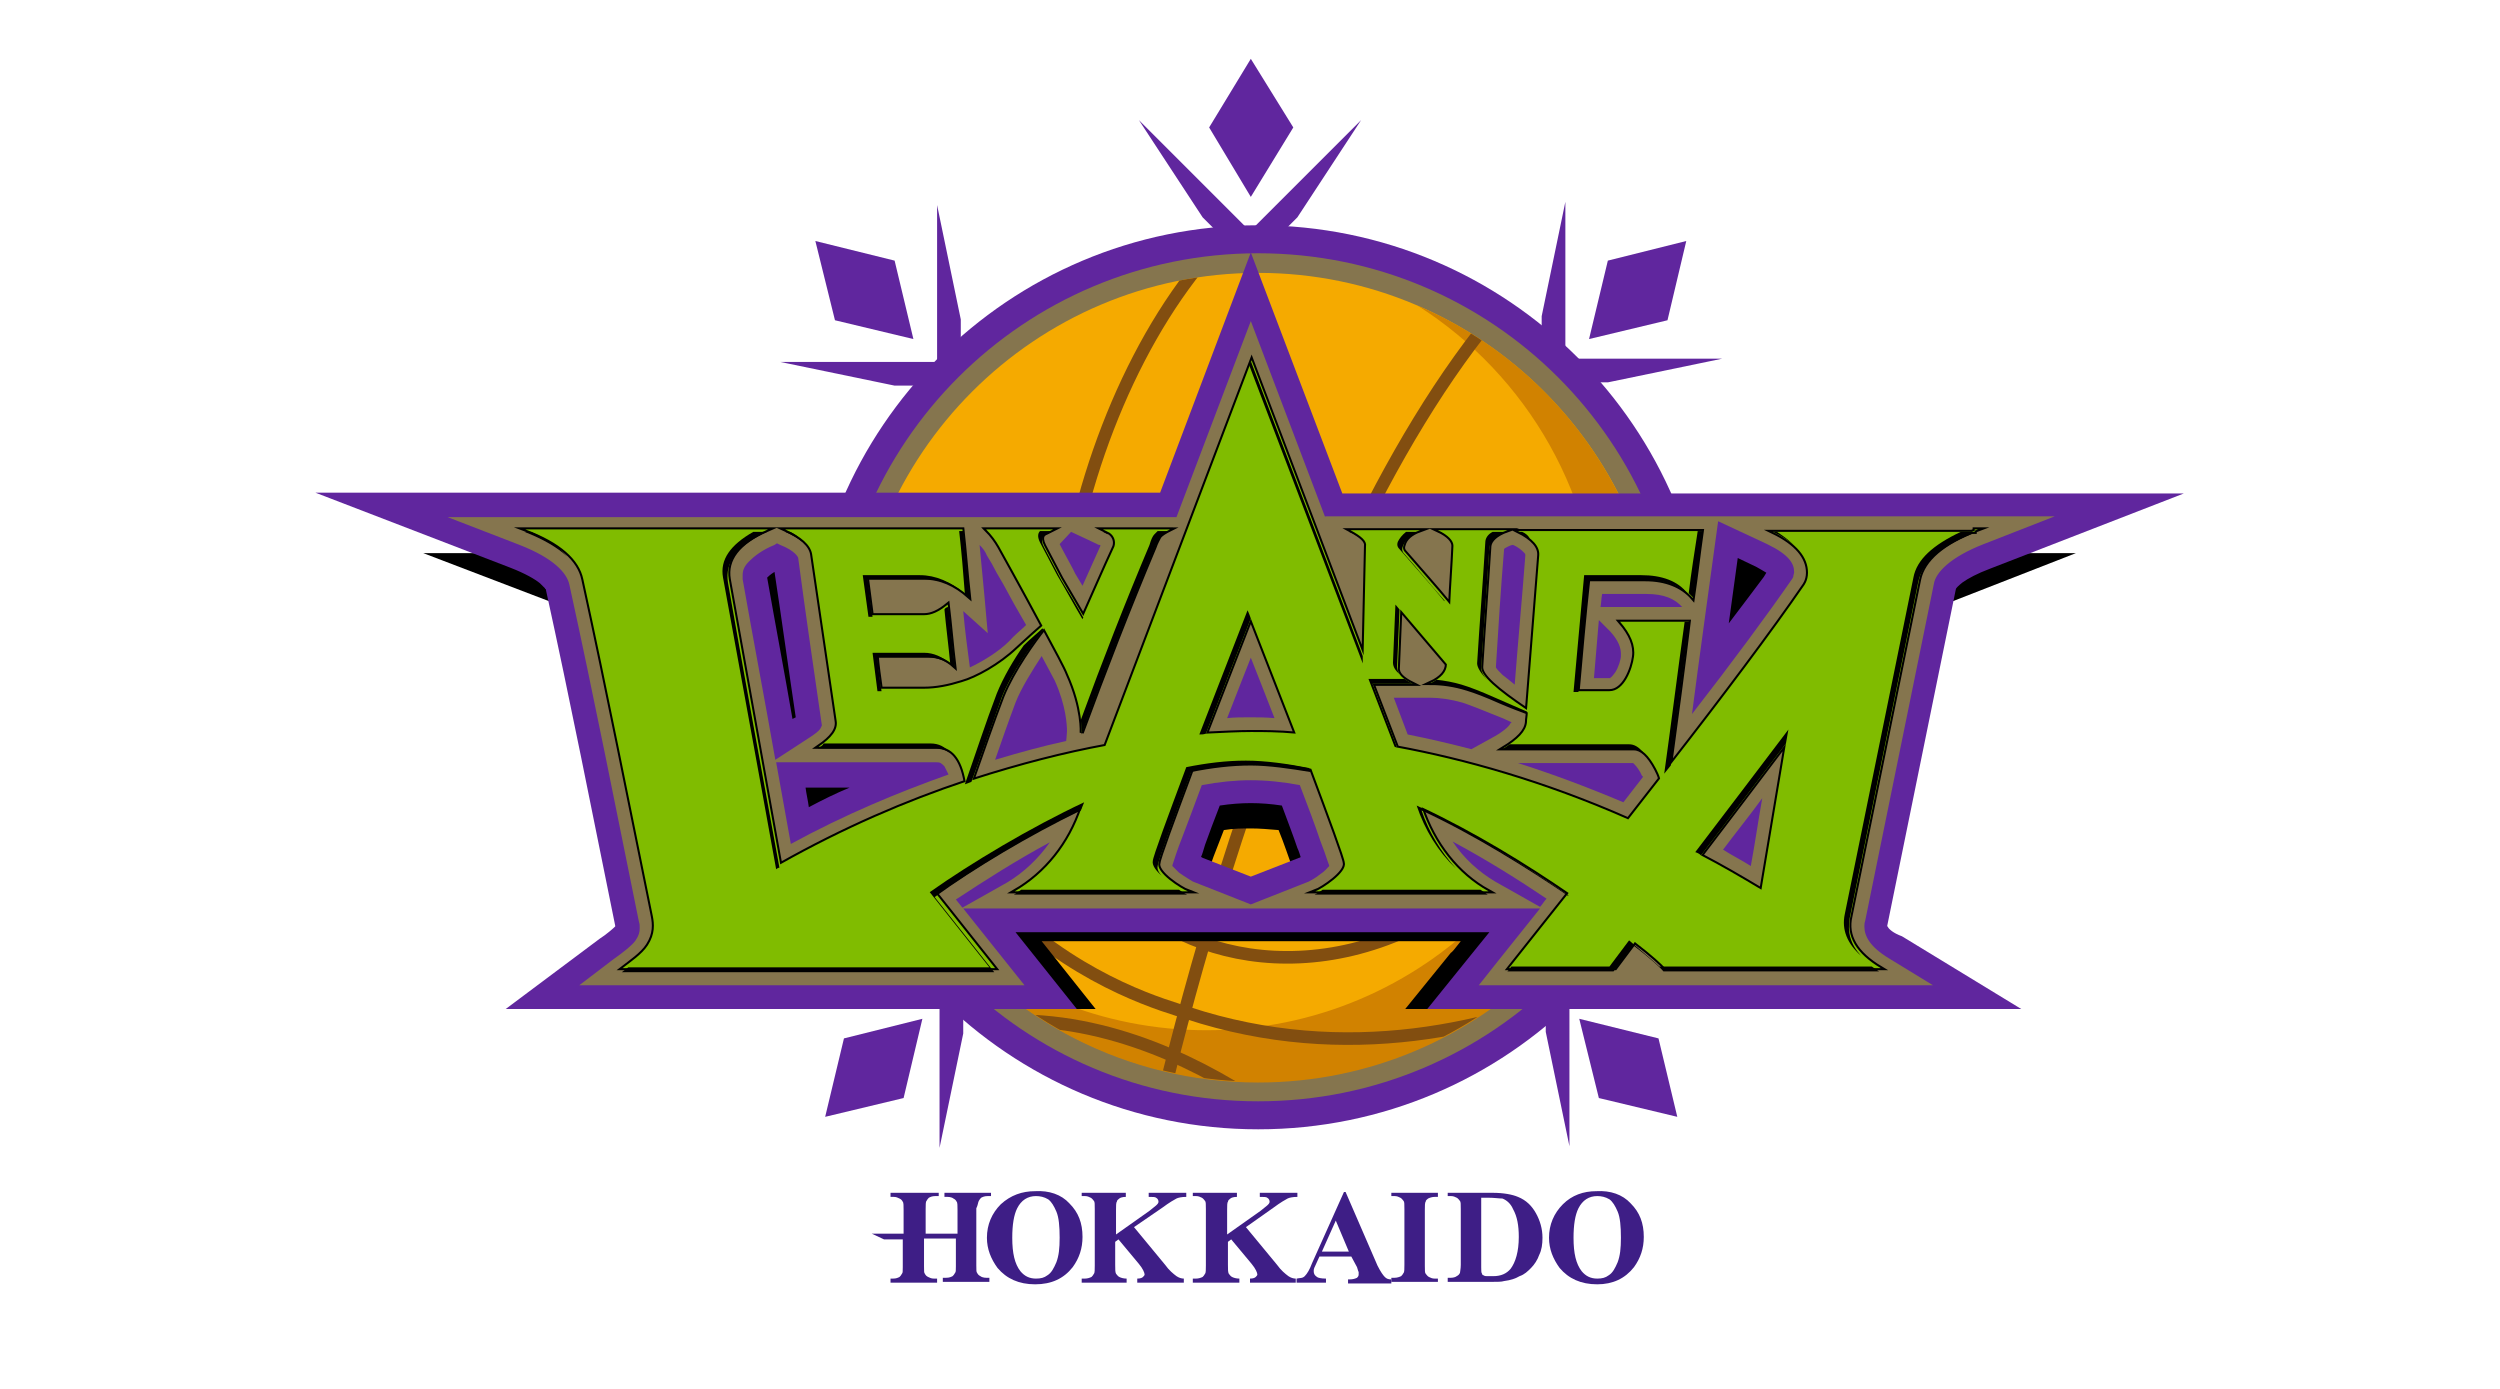 <?xml version="1.0" encoding="utf-8"?>
<!-- Generator: Adobe Illustrator 25.4.1, SVG Export Plug-In . SVG Version: 6.00 Build 0)  -->
<svg version="1.1" id="レイヤー_1" xmlns="http://www.w3.org/2000/svg" xmlns:xlink="http://www.w3.org/1999/xlink" x="0px"
	 y="0px" viewBox="0 0 306 170" style="enable-background:new 0 0 306 170;" xml:space="preserve">
<style type="text/css">
	.st0{fill:#60269E;}
	.st1{fill-rule:evenodd;clip-rule:evenodd;fill:#60269E;}
	.st2{fill:none;stroke:#60269E;stroke-width:9.255;}
	.st3{fill-rule:evenodd;clip-rule:evenodd;fill:#85754E;}
	.st4{fill-rule:evenodd;clip-rule:evenodd;fill:#F5AA00;}
	.st5{fill-rule:evenodd;clip-rule:evenodd;fill:#D18200;}
	
		.st6{clip-path:url(#SVGID_00000021814498611800028550000015744895482143023287_);fill:none;stroke:#824E10;stroke-width:1.542;stroke-linecap:round;stroke-linejoin:round;}
	.st7{fill:#3E1E86;}
	.st8{fill:#85754E;}
	.st9{fill:none;stroke:#000000;stroke-width:0.502;stroke-miterlimit:7;}
	.st10{fill:#80BC00;}
</style>
<g>
	<path class="st0" d="M209.4,88.2l11.9,7.8l-13.6-13.6l13.6-13.6l-11.9,7.8l-4.1,4.1h-18l13.7-13.7l-12,7.8h-17.5l12.4-12.4
		l13.8-2.9l-18.8,0l12.7-12.7l5.2,0l14-2.9h-19.2l0-19.2l-2.9,14v5.8l-12.7,12.7V37.9l-2.9,14l-12.4,12.4V46.7l7.7-11.8l-13.3,13.3
		V30.3l3.7-3.7l7.8-11.9l-13.6,13.6l-13.6-13.6l7.8,11.9l4.1,4.1v17.9l-13.7-13.7l7.8,12l0,17.5L133.2,52l-2.9-13.8l0,18.8
		l-12.7-12.7l0-5.2l-2.9-14l0,19.2H95.5l14,2.9h5.8L128,59.9l-19.4,0l14,2.9l12.4,12.4l-17.6,0l-11.8-7.7l13.3,13.3h-17.9l-3.7-3.7
		l-11.9-7.8l13.6,13.6L85.3,96.5l11.9-7.8l4.1-4.1h18l-13.7,13.7l12-7.8l17.5,0l-12.4,12.4l-13.8,2.9h18.8L115,118.4h-5.2l-14,2.9
		h14.6l4.6,1.4v17.8l2.9-14v-5.8l12.7-12.7v19.4l2.9-14l12.4-12.4v17.6l-7.7,11.8l13.3-13.3v17.9l3.8-0.4v-17.9l13.7,13.7l-7.8-12
		V101l12.4,12.4l2.9,13.8l0-18.8l12.7,12.7v5.2l2.9,14V121h19.2l-14-2.9h-5.8l-12.7-12.7l19.4,0l-14-2.9l-12.4-12.4h17.6l11.8,7.7
		l-13.3-13.3h17.9L209.4,88.2z M166.9,79.7l22-4.6l-2.1,1.4l-4.3,4.4h-16.7L166.9,79.7L166.9,79.7z M151.5,78.2l-1.1-1.1v-1.2
		l1.1,1.1V78.2z M148.8,80.8h-1.6l-0.8-0.8h1.6L148.8,80.8z M147.7,84.6h1.2l-1.1,1.1h-1.2L147.7,84.6z M155.2,87.2l1.1,1.1v1.2
		l-1.1-1.1V87.2z M157.9,84.6h1.6l0.8,0.8l-1.6,0L157.9,84.6z M157.9,80.8l1.1-1.1h1.2l-1.1,1.1H157.9z M181.1,63.1l2.6-0.5
		L165,74.8l-0.1,0.1h-1.2l11.8-11.8H181.1z M160.8,71l12.3-18.8l-0.5,2.4v6.2l-11.8,11.8L160.8,71L160.8,71z M155.2,53.1l3.9-3.9
		l1.5-2.2L156,68.8V69l-0.8,0.8V53.1z M156,75.7v1.6l-0.8,0.8v-1.6L156,75.7z M150.3,69.1l-4.6-22l1.4,2.1l4.3,4.4v16.7L150.3,69.1
		L150.3,69.1z M145.5,71l0.1,0.1v1.2l-11.8-11.8v-5.5l-0.5-2.6L145.5,71z M141.6,75.2l-18.8-12.3l2.4,0.5h6.2l11.8,11.8L141.6,75.2
		L141.6,75.2z M117.7,75.4l21.8,4.5h0.2l0.8,0.8h-16.7l-3.9-3.9L117.7,75.4z M139.8,85.7l-22,4.6l2.1-1.4l4.4-4.4H141L139.8,85.7
		L139.8,85.7z M125.6,102.2l-2.6,0.5l18.7-12.2l0.1-0.1h1.2l-11.8,11.8L125.6,102.2z M145.9,94.4l-12.3,18.8l0.5-2.4v-6.2l11.8-11.8
		V94.4L145.9,94.4z M151.5,112.2l-3.9,3.9l-1.5,2.2l4.6-21.8v-0.2l0.8-0.8V112.2z M150.7,89.6V88l0.8-0.8v1.6L150.7,89.6z
		 M156.4,96.2l4.6,22l-1.4-2.1l-4.4-4.4V95.1L156.4,96.2L156.4,96.2z M161.2,94.4l-0.1-0.1v-1.2l11.8,11.8v5.5l0.5,2.6L161.2,94.4z
		 M165,90.1l18.8,12.3l-2.4-0.5h-6.2l-11.8-11.8L165,90.1L165,90.1z M189,89.9l-21.8-4.5H167l-0.8-0.8h16.7l3.9,3.9L189,89.9z"/>
	<path class="st1" d="M204.7,82.9c0,28-22.7,50.7-50.7,50.7c-28,0-50.7-22.7-50.7-50.7c0-28,22.7-50.7,50.7-50.7
		C182,32.2,204.7,54.9,204.7,82.9"/>
	<path class="st2" d="M204.7,82.9c0,28-22.7,50.7-50.7,50.7c-28,0-50.7-22.7-50.7-50.7c0-28,22.7-50.7,50.7-50.7
		C182,32.2,204.7,54.9,204.7,82.9z"/>
	<path class="st3" d="M205.9,82.9c0,28.7-23.2,51.9-51.9,51.9c-28.7,0-51.9-23.2-51.9-51.9c0-28.7,23.2-51.9,51.9-51.9
		C182.7,31,205.9,54.2,205.9,82.9"/>
	<path class="st4" d="M203.5,82.9c0,27.3-22.2,49.5-49.5,49.5c-27.3,0-49.5-22.1-49.5-49.5c0-27.3,22.2-49.5,49.5-49.5
		C181.3,33.4,203.5,55.6,203.5,82.9"/>
	<path class="st5" d="M173.5,37.4c13.4,8.5,22.3,23.5,22.3,40.6c0,26.5-21.5,48.1-48.1,48.1c-12.8,0-24.5-5-33.1-13.2
		c9,11.9,23.3,19.6,39.4,19.6c27.3,0,49.5-22.1,49.5-49.5C203.5,62.5,191.1,44.9,173.5,37.4"/>
	<g>
		<defs>
			<path id="SVGID_1_" d="M104.5,82.9c0,27.3,22.1,49.5,49.5,49.5l0,0c27.3,0,49.5-22.2,49.5-49.5l0,0c0-27.3-22.2-49.5-49.5-49.5
				l0,0C126.7,33.4,104.5,55.6,104.5,82.9"/>
		</defs>
		<clipPath id="SVGID_00000120526861178872832910000008999989142856057535_">
			<use xlink:href="#SVGID_1_"  style="overflow:visible;"/>
		</clipPath>
		
			<path style="clip-path:url(#SVGID_00000120526861178872832910000008999989142856057535_);fill:none;stroke:#824E10;stroke-width:1.542;stroke-linecap:round;stroke-linejoin:round;" d="
			M210.2,64.2c0,0-11,29.3-28.2,43.5c-17.2,14.3-37,10.8-45.8,0.2c-14.1-17-4.9-63.9,17.2-82.2"/>
		
			<path style="clip-path:url(#SVGID_00000120526861178872832910000008999989142856057535_);fill:none;stroke:#824E10;stroke-width:1.542;stroke-linecap:round;stroke-linejoin:round;" d="
			M217.9,106.6c0,0-33.8,30.1-72.5,17.4c-4.8-1.6-39.8-10.3-43.1-63.8"/>
		
			<path style="clip-path:url(#SVGID_00000120526861178872832910000008999989142856057535_);fill:none;stroke:#824E10;stroke-width:1.542;stroke-linecap:round;stroke-linejoin:round;" d="
			M165.9,144.7c0,0-23.7-25.2-50.6-18.7"/>
		
			<path style="clip-path:url(#SVGID_00000120526861178872832910000008999989142856057535_);fill:none;stroke:#824E10;stroke-width:1.542;stroke-linecap:round;stroke-linejoin:round;" d="
			M140.4,142.9c0,0,14.5-71.9,43.5-105.6"/>
	</g>
	<polygon class="st0" points="194.5,41.5 196.8,31.9 206.4,29.5 204.1,39.2 	"/>
	<polygon class="st0" points="111.8,41.5 109.5,31.9 99.8,29.5 102.2,39.2 	"/>
	<polygon class="st0" points="112.9,124.7 110.6,134.4 101,136.7 103.3,127.1 	"/>
	<polygon class="st0" points="193.3,124.7 195.7,134.4 205.3,136.7 203,127.1 	"/>
	<polygon class="st0" points="153.1,24.1 158.3,15.6 153.1,7.2 148,15.6 	"/>
	<path class="st7" d="M126.7,145.8c1.7-0.1,3.2,0.4,4.2,1.5c1.1,1.1,1.6,2.4,1.6,4.1c0,1.4-0.4,2.6-1.2,3.7
		c-1.1,1.4-2.6,2.1-4.6,2.1c-2,0-3.5-0.7-4.6-2c-0.8-1.1-1.3-2.3-1.3-3.7c0-1.6,0.6-3,1.7-4.1C123.7,146.3,125.1,145.8,126.7,145.8
		 M126.8,146.4c-1,0-1.8,0.5-2.3,1.5c-0.4,0.8-0.6,2-0.6,3.6c0,1.9,0.3,3.2,1,4.1c0.5,0.6,1.1,0.9,1.9,0.9c0.6,0,1-0.1,1.4-0.4
		c0.5-0.3,0.8-0.9,1.1-1.6c0.3-0.8,0.4-1.7,0.4-3c0-1.4-0.1-2.5-0.4-3.2c-0.3-0.7-0.6-1.2-1-1.5
		C127.8,146.5,127.3,146.4,126.8,146.4"/>
	<path class="st7" d="M138.8,150.2l3.8,4.6c0.5,0.7,1,1.1,1.4,1.4c0.3,0.2,0.6,0.3,0.9,0.3v0.5h-5.7v-0.5c0.4,0,0.6-0.1,0.7-0.2
		c0.1-0.1,0.2-0.2,0.2-0.3c0-0.2-0.2-0.7-0.7-1.3l-2.5-3l-0.4,0.3v2.8c0,0.6,0,0.9,0.1,1.1c0.1,0.1,0.2,0.3,0.4,0.4
		c0.2,0.1,0.5,0.2,0.9,0.2v0.5h-5.5v-0.5h0.4c0.3,0,0.6-0.1,0.8-0.2c0.1-0.1,0.2-0.2,0.3-0.4c0.1-0.1,0.1-0.5,0.1-1V148
		c0-0.6,0-0.9-0.1-1c-0.1-0.1-0.2-0.3-0.4-0.4c-0.2-0.1-0.4-0.2-0.7-0.2h-0.4V146h5.4v0.5c-0.4,0-0.7,0.1-0.8,0.2
		c-0.1,0.1-0.3,0.2-0.3,0.4c-0.1,0.1-0.1,0.5-0.1,1v3l4.1-2.9c0.6-0.5,1.1-0.8,1.1-1.1c0-0.2-0.1-0.4-0.3-0.5
		c-0.1-0.1-0.4-0.1-0.9-0.1V146h4.6v0.5c-0.6,0-1,0.1-1.2,0.2c-0.2,0.1-0.9,0.5-1.7,1.1L138.8,150.2z"/>
	<path class="st7" d="M152.5,150.2l3.8,4.6c0.5,0.7,1,1.1,1.4,1.4c0.3,0.2,0.6,0.3,0.9,0.3v0.5H153v-0.5c0.4,0,0.6-0.1,0.7-0.2
		c0.1-0.1,0.2-0.2,0.2-0.3c0-0.2-0.2-0.7-0.7-1.3l-2.5-3l-0.4,0.3v2.8c0,0.6,0,0.9,0.1,1.1c0.1,0.1,0.2,0.3,0.4,0.4
		c0.2,0.1,0.5,0.2,0.9,0.2v0.5H146v-0.5h0.4c0.3,0,0.6-0.1,0.8-0.2c0.1-0.1,0.2-0.2,0.3-0.4c0.1-0.1,0.1-0.5,0.1-1V148
		c0-0.6,0-0.9-0.1-1c-0.1-0.1-0.2-0.3-0.4-0.4c-0.2-0.1-0.4-0.2-0.7-0.2H146V146h5.4v0.5c-0.4,0-0.7,0.1-0.8,0.2
		c-0.1,0.1-0.3,0.2-0.3,0.4c-0.1,0.1-0.1,0.5-0.1,1v3l4.1-2.9c0.6-0.5,1.1-0.8,1.1-1.1c0-0.2-0.1-0.4-0.3-0.5
		c-0.1-0.1-0.4-0.1-0.9-0.1V146h4.6v0.5c-0.6,0-1,0.1-1.2,0.2c-0.2,0.1-0.9,0.5-1.7,1.1L152.5,150.2z"/>
	<path class="st7" d="M165.4,153.8h-3.9l-0.5,1.1c-0.2,0.4-0.2,0.5-0.2,0.7c0,0.3,0.1,0.5,0.4,0.7c0.1,0.1,0.5,0.2,1.1,0.2v0.5h-3.6
		v-0.5c0.4-0.1,0.7,0,1-0.3c0.3-0.3,0.6-0.8,0.9-1.6l3.9-8.7h0.2l3.9,9c0.4,0.8,0.7,1.2,0.9,1.4c0.2,0.2,0.4,0.3,0.8,0.3v0.5H165
		v-0.5h0.2c0.4,0,0.7-0.1,0.9-0.2c0.1-0.1,0.2-0.2,0.2-0.4c0-0.1,0-0.2,0-0.3c0,0-0.1-0.2-0.2-0.6L165.4,153.8z M165.1,153.2
		l-1.6-3.8l-1.7,3.8H165.1z"/>
	<path class="st7" d="M176,156.4v0.5h-5.7v-0.5h0.4c0.3,0,0.6-0.1,0.8-0.2c0.1-0.1,0.2-0.2,0.3-0.4c0.1-0.1,0.1-0.5,0.1-1V148
		c0-0.6,0-0.9-0.1-1c-0.1-0.1-0.2-0.3-0.4-0.4c-0.2-0.1-0.4-0.2-0.7-0.2h-0.4V146h5.7v0.5h-0.4c-0.3,0-0.6,0.1-0.8,0.2
		c-0.1,0.1-0.3,0.2-0.3,0.4c-0.1,0.1-0.1,0.5-0.1,1v6.8c0,0.6,0,0.9,0.1,1c0.1,0.1,0.2,0.3,0.4,0.4c0.2,0.1,0.4,0.2,0.7,0.2H176z"/>
	<path class="st7" d="M181.9,156.9h-4.7v-0.5h0.4c0.3,0,0.6-0.1,0.7-0.2c0.2-0.1,0.3-0.2,0.4-0.4c0-0.1,0.1-0.5,0.1-1V148
		c0-0.6,0-0.9-0.1-1c-0.1-0.1-0.2-0.3-0.4-0.4c-0.2-0.1-0.4-0.2-0.7-0.2h-0.4V146h4.3h1.2c1.3,0,2.4,0.2,3.1,0.5
		c1,0.4,1.7,1.1,2.2,2c0.5,0.9,0.8,1.9,0.8,3c0,0.8-0.1,1.5-0.4,2.1c-0.2,0.6-0.6,1.2-1,1.6c-0.4,0.4-0.8,0.8-1.4,1
		c-0.5,0.3-1.1,0.5-1.9,0.6c-0.3,0.1-0.8,0.1-1.5,0.1H181.9z M182.1,146.6c-0.1,0-0.7,0-0.8,0v8.5c0,0.4,0,0.7,0.1,0.8
		c0,0.1,0.1,0.2,0.2,0.2c0.1,0.1,0.3,0.1,0.4,0.1c0.1,0,0.8,0,0.8,0c0.9,0,1.6-0.3,2.1-0.9c0.6-0.8,1-2.1,1-3.9
		c0-1.4-0.2-2.5-0.7-3.4c-0.3-0.7-0.8-1.1-1.3-1.3C183.5,146.7,182.9,146.6,182.1,146.6"/>
	<path class="st7" d="M195.4,145.8c1.7-0.1,3.2,0.4,4.2,1.5c1.1,1.1,1.6,2.4,1.6,4.1c0,1.4-0.4,2.6-1.2,3.7
		c-1.1,1.4-2.6,2.1-4.5,2.1c-2,0-3.5-0.7-4.6-2c-0.8-1.1-1.3-2.3-1.3-3.7c0-1.6,0.6-3,1.7-4.1C192.4,146.3,193.8,145.8,195.4,145.8
		 M195.5,146.4c-1,0-1.8,0.5-2.3,1.5c-0.4,0.8-0.6,2-0.6,3.6c0,1.9,0.3,3.2,1,4.1c0.5,0.6,1.1,0.9,1.9,0.9c0.6,0,1-0.1,1.4-0.4
		c0.5-0.3,0.8-0.9,1.1-1.6c0.3-0.8,0.4-1.7,0.4-3c0-1.4-0.1-2.5-0.4-3.2c-0.3-0.7-0.6-1.2-1-1.5C196.5,146.5,196,146.4,195.5,146.4"
		/>
	<path class="st7" d="M119.8,147c0.1-0.2,0.2-0.3,0.3-0.4c0.2-0.1,0.4-0.2,0.8-0.2h0.4V146h-5.7v0.5h0.4c0.3,0,0.6,0.1,0.7,0.2
		c0.2,0.1,0.3,0.2,0.4,0.4c0.1,0.1,0.1,0.5,0.1,1v2.9h-3.9V148c0-0.5,0-0.9,0.1-1c0.1-0.2,0.2-0.3,0.3-0.4c0.2-0.1,0.4-0.2,0.8-0.2
		h0.4V146H109v0.5h0.4c0.3,0,0.5,0.1,0.7,0.2c0.2,0.1,0.3,0.2,0.4,0.4c0.1,0.1,0.1,0.5,0.1,1v2.9h-3.9l1.5,0.7h2.3v3.4
		c0,0.5,0,0.7-0.1,0.8c-0.1,0.2-0.2,0.3-0.3,0.4c-0.2,0.1-0.4,0.2-0.8,0.2H109v0.5h5.7v-0.5h-0.4c-0.3,0-0.5-0.1-0.7-0.2
		c-0.2-0.1-0.3-0.2-0.4-0.4c-0.1-0.1-0.1-0.3-0.1-0.9v-3.4h3.9v3.4c0,0.5,0,0.7-0.1,0.8c-0.1,0.2-0.2,0.3-0.3,0.4
		c-0.2,0.1-0.4,0.2-0.8,0.2h-0.4v0.5h5.7v-0.5h-0.4c-0.3,0-0.6-0.1-0.7-0.2c-0.2-0.1-0.3-0.2-0.4-0.4c-0.1-0.1-0.1-0.3-0.1-0.9v-7
		C119.7,147.5,119.7,147.2,119.8,147"/>
	<path d="M222.1,114.7c0-0.1-0.1-0.1-0.1-0.1c0,0,0,0,0-0.1c2.5-12.1,5-24.3,7.4-36.4l0,0c0-0.1,0.2-0.4,0.7-0.7
		c0.6-0.4,1.6-1,3-1.5l21-8.2H163l-9.9-26.1l-9.9,26.1H51.8L73,75.8c1.6,0.6,2.6,1.2,3.1,1.7c0.3,0.2,0.4,0.4,0.5,0.5
		c0,0.1,0,0.1,0.1,0.1h0l0,0c2.6,12.1,5,24.2,7.5,36.4c0,0,0,0.1,0,0.1c0,0,0,0,0,0c-0.2,0.2-1,0.8-1.7,1.3l-10.2,7.6h61.8l-6.6-8.3
		h51.3h0c-0.7,0.9-1.1,1.4-1.2,1.4l-5.6,6.9l64.3,0l-12.9-7.8C222.6,115.3,222.2,114.9,222.1,114.7 M158.5,107.1
		c-0.1,0-0.1,0.1-0.2,0.1l-5.2,2.1l-5.2-2.1c0,0-0.1-0.1-0.2-0.1c0.1-0.4,0.3-0.8,0.5-1.3c0.4-1.2,1-2.6,1.6-4.2
		c1.2-0.2,2.3-0.2,3.3-0.2c1.1,0,2.2,0.1,3.4,0.2c0.7,1.7,1.2,3.3,1.7,4.6C158.3,106.5,158.4,106.8,158.5,107.1
		C158.5,107.1,158.5,107.1,158.5,107.1 M204.8,81.7c0.4-2.5,0.7-5.1,1-7.1l2,0.9c0.5,0.2,0.8,0.4,1.1,0.6l-0.3,0.4
		C207.5,78.2,206.3,79.9,204.8,81.7L204.8,81.7z"/>
	<path class="st0" d="M231.1,113.5c0-0.1-0.1-0.1-0.1-0.1c0,0,0,0,0-0.1c2.8-13.7,5.6-27.5,8.4-41.2l0,0c0-0.1,0.3-0.4,0.8-0.8
		c0.7-0.5,1.8-1.1,3.4-1.7l23.7-9.2H164.3l-11.2-29.5L142,60.3H38.6l23.9,9.2c1.8,0.7,3,1.4,3.6,1.9c0.3,0.3,0.5,0.5,0.6,0.6
		c0,0.1,0.1,0.1,0.1,0.1l0,0l0,0c3,13.7,5.7,27.4,8.5,41.2c0,0,0,0.1,0,0.1c0,0,0,0,0,0c-0.2,0.2-1.1,1-1.9,1.5l-11.5,8.6h69.9
		l-7.5-9.4h58h0c-0.8,1-1.3,1.6-1.3,1.6l-6.3,7.8l72.7,0l-14.6-8.9C231.7,114.2,231.2,113.7,231.1,113.5 M159.2,104.9
		c-0.1,0.1-0.2,0.1-0.2,0.1l-5.9,2.3l-5.9-2.3c0,0-0.1-0.1-0.2-0.1c0.2-0.4,0.3-0.9,0.5-1.5c0.5-1.4,1.1-3,1.8-4.8
		c1.3-0.2,2.6-0.3,3.8-0.3c1.2,0,2.5,0.1,3.8,0.3c0.7,1.9,1.4,3.7,1.9,5.2C159,104.2,159.1,104.6,159.2,104.9
		C159.2,104.9,159.2,104.9,159.2,104.9 M104,96.4c-1.7,0.7-3.3,1.5-5,2.4c-0.1-0.8-0.3-1.6-0.4-2.4h1.6
		C101.4,96.4,102.7,96.4,104,96.4 M97,88c-1-5.8-2.1-11.6-3.1-17.3c0.1-0.1,0.4-0.4,0.9-0.7c0.9,5.9,1.7,11.8,2.6,17.8L97,88z
		 M211.6,76.3c0.4-2.9,0.8-5.8,1.1-8l2.3,1.1c0.5,0.3,0.9,0.5,1.2,0.7l-0.3,0.5C214.7,72.2,213.2,74.2,211.6,76.3L211.6,76.3z"/>
	<path class="st8" d="M162.2,63.3l-9.1-24l-9.1,24H54.8l8.8,3.4c4.1,1.6,5.8,3.4,6.1,4.9c3,13.7,5.7,27.4,8.5,41.2
		c0.1,0.3,0.1,0.5,0.1,0.8c0,0.5-0.1,0.9-0.5,1.5c-0.4,0.6-1.7,1.6-2.7,2.3l-4.2,3.2h54.5l-7.5-9.4h6.3h21.2h7.7h7.9h21.2h6.3
		c-3.2,4-5.2,6.5-5.2,6.5l-2.3,2.9l55.6,0l-5.4-3.3c-2.3-1.4-3-2.7-3-3.9c0-0.2,0-0.4,0.1-0.7c2.8-13.7,5.6-27.5,8.4-41.2
		c0.2-1.4,2-3.3,6.1-4.9l8.7-3.4H162.2z M215.7,97.7c-0.5,2.8-0.9,5.6-1.4,8.3c-1.1-0.7-2.3-1.3-3.4-2
		C212.4,102,214.1,99.9,215.7,97.7 M197.1,77.3c1,1.1,1.3,2,1.3,2.7c0,0.1,0,0.2,0,0.3v0c0,0.4-0.3,1.4-0.7,2
		c-0.2,0.3-0.4,0.5-0.5,0.6c-0.1,0-0.1,0.1-0.1,0.1c-0.6,0-1.3,0-2,0c0.2-2.4,0.4-4.7,0.6-7.1L197.1,77.3z M205.9,74.3
		c-2.5,0-5,0-7.5,0l-2.5,0c0.1-0.5,0.1-1.1,0.2-1.6h5.4C203.7,72.7,205,73.3,205.9,74.3 M201.1,95.1c-0.8,1-1.6,2.1-2.4,3.1
		c-4.5-1.9-8.8-3.5-12.9-4.8h14.1c0,0,0.1,0.1,0.2,0.2c0.2,0.2,0.6,0.7,0.9,1.4C201.1,95,201.1,95,201.1,95.1 M183,90.1l-2.9,1.6
		c-2.7-0.7-5.3-1.3-7.8-1.8l-1.7-4.5h4.4c1.2,0,2.6,0.2,4,0.6c0.9,0.3,2.2,0.8,3.9,1.5c0.8,0.3,1.5,0.6,2.1,0.9c0,0,0,0.1-0.1,0.1
		C184.8,88.8,184.2,89.4,183,90.1 M186.7,68c-0.4,5.3-0.9,10.6-1.3,15.8c-0.6-0.5-1.1-0.9-1.5-1.2c-0.4-0.4-0.7-0.7-0.8-0.9
		c0,0,0,0,0-0.1c0.3-4.8,0.6-9.6,1-14.4c0,0,0.1-0.1,0.1-0.1c0.2-0.1,0.5-0.3,0.9-0.4l0.1,0c0.7,0.3,1.1,0.7,1.3,0.9
		C186.7,67.8,186.7,67.8,186.7,68C186.7,67.9,186.7,67.9,186.7,68 M100.6,88.8c0,0-0.1,0.2-0.2,0.4c-0.2,0.3-0.6,0.6-1.2,1L94.9,93
		c-1.3-7.4-2.7-14.7-4-22.1c0-0.2,0-0.3,0-0.5c0-0.6,0.2-1.1,0.8-1.7c0.6-0.6,1.6-1.4,3.1-2l0.3-0.2l0.4,0.2
		c1.8,0.7,2.2,1.5,2.2,1.6C98.6,75.1,99.6,81.9,100.6,88.8C100.6,88.7,100.6,88.7,100.6,88.8L100.6,88.8L100.6,88.8z M116.1,94.8
		c-6.2,2.2-12.7,4.9-19.3,8.5c-0.6-3.3-1.2-6.6-1.8-10h5.2h14.4c0.5,0,0.6,0.1,1,0.5C115.7,94,115.9,94.4,116.1,94.8 M117.9,74.8
		l3,2.7l-0.4-4.5c-0.2-2.1-0.4-4.2-0.6-6.3c0.4,0.4,0.7,0.8,0.9,1.3l0.6,1c0.3,0.6,0.8,1.5,1.4,2.5c0.8,1.5,1.8,3.3,2.8,5
		c-0.6,0.6-1.4,1.2-2.1,2c-1.3,1.3-3.3,2.5-4.8,3.2l0-0.1C118.4,79.3,118.1,77.1,117.9,74.8 M130.5,90.7c-2.8,0.6-5.7,1.4-8.7,2.3
		c0.8-2.3,1.6-4.6,2.5-7c0.7-1.8,2.1-4,3.2-5.7c0.8,1.5,1.4,2.6,1.6,3c1.4,3.1,1.5,5.5,1.5,6.2C130.6,89.8,130.5,90.7,130.5,90.7
		 M131.1,65.1l3.2,1.5c0,0,0.1,0.1,0.3,0.1c0,0,0.1,0,0.1,0.1c-0.7,1.6-1.5,3.3-2.2,4.9c-0.3-0.5-0.6-1-0.9-1.5
		c-0.1-0.3-1.4-2.6-1.9-3.6L131.1,65.1z M153.1,87.8h-0.3v0c-0.8,0-1.7,0-2.6,0.1c1.1-2.8,2.1-5.4,2.9-7.4c0.8,2,1.8,4.6,2.9,7.4
		C154.9,87.8,154,87.8,153.1,87.8 M143.5,106L143.5,106l0-0.1c0.2-0.6,0.6-1.9,1.2-3.4c0.7-1.8,1.5-4,2.4-6.4c2.1-0.4,4.1-0.6,6-0.6
		c1.9,0,3.9,0.2,6,0.6c1,2.6,1.9,5,2.5,6.8c0.4,1,0.7,1.9,0.9,2.5c0.1,0.3,0.2,0.5,0.2,0.6c-0.2,0.2-0.6,0.7-1.1,1
		c-0.6,0.5-1.4,0.9-1.4,0.9l-7.1,2.8l-7.1-2.8c0,0-1-0.6-1.7-1.1C144,106.5,143.7,106.2,143.5,106 M210.3,63.8l6,2.8
		c2.7,1.3,3.3,2.4,3.3,3.4c0,0,0,0,0,0.1c0,0.1-0.1,0.3-0.1,0.4c0,0,0,0.1,0,0.1l-0.1,0.2l0,0c-2.9,4.2-7.4,10.3-12.3,16.6
		C207.5,84.1,210.3,63.8,210.3,63.8 M117.8,111.1l-0.8-1c3.5-2.3,7.4-4.8,11.5-7c-1.4,2-3.2,3.7-5.2,4.9L117.8,111.1z M183,107.9
		c-2-1.2-3.8-2.8-5.2-4.9c4.1,2.2,8.1,4.7,11.5,7c-0.3,0.3-0.5,0.7-0.8,1L183,107.9z"/>
	<path d="M241.7,65.1h-24.5H217c2.9,1.4,4.3,3.1,4.3,5c0,1-0.5,1.6-0.5,1.6c-3.7,5.4-10,13.8-16.4,22c0.8-5.9,1.6-11.8,2.3-17.6
		h-8.4c1.3,1.5,1.9,2.9,1.7,4.3c-0.2,1.5-1.2,4.2-3,4.2h-3.9c0.4-4.6,0.8-9.1,1.3-13.7h7c2.5,0,4.5,0.8,5.8,2.3
		c0.4-2.7,0.7-5.4,1.1-8.2h-22.5c1.8,0.9,2.7,1.9,2.6,3c-0.5,6.3-1,12.6-1.5,18.9c-3.7-2.5-5.7-4.2-5.6-5.3c0.3-4.9,0.7-9.9,1-14.8
		c0.1-0.7,0.8-1.4,2.2-1.9H176c1.3,0.6,1.9,1.3,1.9,1.9c-0.1,2.4-0.3,4.8-0.4,7.2c-1.8-2.2-3.7-4.3-5.6-6.5c0,0-0.3-0.3-0.1-0.8
		c0.2-0.8,0.9-1.4,2-1.8h-8.5c1.3,0.7,2,1.3,1.9,1.9c-0.1,4.5-0.2,8.9-0.3,13.4l-13.7-36.1l-17.9,47.2c-4.9,0.9-10.4,2.3-16.3,4.2
		c1.2-3.4,2.4-6.9,3.7-10.3c1.3-3.2,3.9-6.8,5.1-8.3c1.4,2.6,2.6,4.8,2.9,5.6c1.9,4.2,1.7,7.2,1.7,7.2c2.8-7.6,5.7-15.1,8.9-22.7
		c0.2-0.6,0.5-1.1,0.6-1.3c0.2-0.3,0.7-0.6,1.3-0.9H135c0,0,0.6,0.3,0.8,0.4c0.6,0.4,0.8,1.1,0.6,1.7c-1.3,2.8-2.5,5.6-3.8,8.5
		c-0.9-1.5-1.8-3.1-2.7-4.6c0,0-2-3.8-2.1-4c-0.6-1.2,0-1.5,0.3-1.6c0.2-0.1,0.8-0.4,0.8-0.4h-8.2c0.7,0.7,1.2,1.4,1.6,2.1
		c0,0,2.9,5.2,5.3,9.7c-0.7,0.6-1.9,1.7-3.1,2.8c-2.1,2-5,3.6-6.8,4.1c-1.6,0.5-3.1,0.8-4.6,0.8h-5.3c-0.2-1.4-0.4-2.8-0.5-4.1h6.3
		c1.1,0,2.2,0.4,3.2,1.3c-0.3-2.5-0.5-5-0.8-7.5c-1.1,0.9-2,1.3-2.9,1.3h-6.4c-0.2-1.5-0.4-3-0.6-4.6h7c2,0,3.8,0.8,5.5,2.3
		c-0.3-2.7-0.5-5.5-0.8-8.2H96.1c2,0.9,3.1,1.9,3.3,3c1,6.8,2,13.6,3,20.4c0.2,1.1-0.6,2.1-2.2,3.2h14.4c1.9,0,3.1,1.4,3.6,4.3
		c-7.2,2.4-14.9,5.7-22.7,10.1c-2.1-11.6-4.2-23.2-6.3-34.9c-0.4-2.4,1.1-4.5,4.8-6.1H64.3c4.3,1.6,6.6,3.7,7.1,6.1
		c3,13.7,5.7,27.5,8.5,41.2c0.2,1,0.3,2.2-0.6,3.6c-0.7,1.1-2.2,2.1-3.1,2.8h0.6h45l-7.3-9.2c5.1-3.5,11.3-7.4,17.9-10.5
		c-1.5,4.5-4.4,8.1-8.2,10.3h21.2c-0.8-0.3-4-2.3-3.6-3.5c0-0.5,1.9-5.6,4.1-11.5c2.5-0.5,4.9-0.8,7.3-0.8c2.4,0,4.8,0.3,7.3,0.8
		c2.2,5.9,4.1,11,4.1,11.5c0.3,1.2-2.8,3.2-3.6,3.5h21.2c-3.8-2.1-6.7-5.8-8.2-10.3c6.6,3.1,12.9,7,18,10.5
		c-4.3,5.4-7.3,9.2-7.3,9.2h13c0,0,0.9-1.2,2.4-3.2c2.1,1.6,3.4,2.8,3.7,3.2h25.9h0.5c-3-1.8-4.3-3.9-3.7-6.4
		c2.8-13.7,5.6-27.5,8.4-41.2c0.5-2.4,2.9-4.5,7.2-6.1H241.7z M153.1,89.6c-1.5,0-3.4,0.1-5.5,0.2c2.8-7.2,5.5-14.1,5.5-14.1
		s2.7,6.9,5.5,14.1C156.5,89.6,154.6,89.6,153.1,89.6 M171,91.5l-3-7.8h4.9c-1.2-0.6-1.9-1.2-1.8-2c0.1-2.4,0.2-4.7,0.3-7.1
		c1.9,2.2,3.8,4.5,5.7,6.7c0,0,0,0,0,0c0,0.9-0.7,1.7-2,2.3c1.4,0,2.9,0.2,4.5,0.7c1,0.3,2.3,0.8,4.1,1.6c1.4,0.6,2.5,1,3.3,1.3
		c0,0.4-0.1,0.8-0.1,1.2c-0.1,1.1-1.1,2.1-2.9,3.2H200c0.9,0,1.8,0.8,2.7,2.5c0.2,0.4,0.4,0.8,0.5,1.2c-1.3,1.7-2.6,3.3-3.9,5
		C188.9,95.7,179.1,93,171,91.5 M208.2,104.7c3.3-4.3,6.9-9.1,10.4-13.7c-1,6-2,12-3,17.9C213.1,107.4,210.7,106,208.2,104.7"/>
	<path class="st9" d="M241.7,65.1h-24.5H217c2.9,1.4,4.3,3.1,4.3,5c0,1-0.5,1.6-0.5,1.6c-3.7,5.4-10,13.8-16.4,22
		c0.8-5.9,1.6-11.8,2.3-17.6h-8.4c1.3,1.5,1.9,2.9,1.7,4.3c-0.2,1.5-1.2,4.2-3,4.2h-3.9c0.4-4.6,0.8-9.1,1.3-13.7h7
		c2.5,0,4.5,0.8,5.8,2.3c0.4-2.7,0.7-5.4,1.1-8.2h-22.5c1.8,0.9,2.7,1.9,2.6,3c-0.5,6.3-1,12.6-1.5,18.9c-3.7-2.5-5.7-4.2-5.6-5.3
		c0.3-4.9,0.7-9.9,1-14.8c0.1-0.7,0.8-1.4,2.2-1.9H176c1.3,0.6,1.9,1.3,1.9,1.9c-0.1,2.4-0.3,4.8-0.4,7.2c-1.8-2.2-3.7-4.3-5.6-6.5
		c0,0-0.3-0.3-0.1-0.8c0.2-0.8,0.9-1.4,2-1.8h-8.5c1.3,0.7,2,1.3,1.9,1.9c-0.1,4.5-0.2,8.9-0.3,13.4l-13.7-36.1l-17.9,47.2
		c-4.9,0.9-10.4,2.3-16.3,4.2c1.2-3.4,2.4-6.9,3.7-10.3c1.3-3.2,3.9-6.8,5.1-8.3c1.4,2.6,2.6,4.8,2.9,5.6c1.9,4.2,1.7,7.2,1.7,7.2
		c2.8-7.6,5.7-15.1,8.9-22.7c0.2-0.6,0.5-1.1,0.6-1.3c0.2-0.3,0.7-0.6,1.3-0.9H135c0,0,0.6,0.3,0.8,0.4c0.6,0.4,0.8,1.1,0.6,1.7
		c-1.3,2.8-2.5,5.6-3.8,8.5c-0.9-1.5-1.8-3.1-2.7-4.6c0,0-2-3.8-2.1-4c-0.6-1.2,0-1.5,0.3-1.6c0.2-0.1,0.8-0.4,0.8-0.4h-8.2
		c0.7,0.7,1.2,1.4,1.6,2.1c0,0,2.9,5.2,5.3,9.7c-0.7,0.6-1.9,1.7-3.1,2.8c-2.1,2-5,3.6-6.8,4.1c-1.6,0.5-3.1,0.8-4.6,0.8h-5.3
		c-0.2-1.4-0.4-2.8-0.5-4.1h6.3c1.1,0,2.2,0.4,3.2,1.3c-0.3-2.5-0.5-5-0.8-7.5c-1.1,0.9-2,1.3-2.9,1.3h-6.4c-0.2-1.5-0.4-3-0.6-4.6
		h7c2,0,3.8,0.8,5.5,2.3c-0.3-2.7-0.5-5.5-0.8-8.2H96.1c2,0.9,3.1,1.9,3.3,3c1,6.8,2,13.6,3,20.4c0.2,1.1-0.6,2.1-2.2,3.2h14.4
		c1.9,0,3.1,1.4,3.6,4.3c-7.2,2.4-14.9,5.7-22.7,10.1c-2.1-11.6-4.2-23.2-6.3-34.9c-0.4-2.4,1.1-4.5,4.8-6.1H64.3
		c4.3,1.6,6.6,3.7,7.1,6.1c3,13.7,5.7,27.5,8.5,41.2c0.2,1,0.3,2.2-0.6,3.6c-0.7,1.1-2.2,2.1-3.1,2.8h0.6h45l-7.3-9.2
		c5.1-3.5,11.3-7.4,17.9-10.5c-1.5,4.5-4.4,8.1-8.2,10.3h21.2c-0.8-0.3-4-2.3-3.6-3.5c0-0.5,1.9-5.6,4.1-11.5
		c2.5-0.5,4.9-0.8,7.3-0.8c2.4,0,4.8,0.3,7.3,0.8c2.2,5.9,4.1,11,4.1,11.5c0.3,1.2-2.8,3.2-3.6,3.5h21.2c-3.8-2.1-6.7-5.8-8.2-10.3
		c6.6,3.1,12.9,7,18,10.5c-4.3,5.4-7.3,9.2-7.3,9.2h13c0,0,0.9-1.2,2.4-3.2c2.1,1.6,3.4,2.8,3.7,3.2h25.9h0.5
		c-3-1.8-4.3-3.9-3.7-6.4c2.8-13.7,5.6-27.5,8.4-41.2c0.5-2.4,2.9-4.5,7.2-6.1H241.7z M153.1,89.6c-1.5,0-3.4,0.1-5.5,0.2
		c2.8-7.2,5.5-14.1,5.5-14.1s2.7,6.9,5.5,14.1C156.5,89.6,154.6,89.6,153.1,89.6z M171,91.5l-3-7.8h4.9c-1.2-0.6-1.9-1.2-1.8-2
		c0.1-2.4,0.2-4.7,0.3-7.1c1.9,2.2,3.8,4.5,5.7,6.7c0,0,0,0,0,0c0,0.9-0.7,1.7-2,2.3c1.4,0,2.9,0.2,4.5,0.7c1,0.3,2.3,0.8,4.1,1.6
		c1.4,0.6,2.5,1,3.3,1.3c0,0.4-0.1,0.8-0.1,1.2c-0.1,1.1-1.1,2.1-2.9,3.2H200c0.9,0,1.8,0.8,2.7,2.5c0.2,0.4,0.4,0.8,0.5,1.2
		c-1.3,1.7-2.6,3.3-3.9,5C188.9,95.7,179.1,93,171,91.5z M208.2,104.7c3.3-4.3,6.9-9.1,10.4-13.7c-1,6-2,12-3,17.9
		C213.1,107.4,210.7,106,208.2,104.7z"/>
	<path class="st10" d="M241.7,65.1h-24.5H217c2.9,1.4,4.3,3.1,4.3,5c0,1-0.5,1.6-0.5,1.6c-3.7,5.4-10,13.8-16.4,22
		c0.8-5.9,1.6-11.8,2.3-17.6h-8.4c1.3,1.5,1.9,2.9,1.7,4.3c-0.2,1.5-1.2,4.2-3,4.2h-3.9c0.4-4.6,0.8-9.1,1.3-13.7h7
		c2.5,0,4.5,0.8,5.8,2.3c0.4-2.7,0.7-5.4,1.1-8.2h-22.5c1.8,0.9,2.7,1.9,2.6,3c-0.5,6.3-1,12.6-1.5,18.9c-3.7-2.5-5.7-4.2-5.6-5.3
		c0.3-4.9,0.7-9.9,1-14.8c0.1-0.7,0.8-1.4,2.2-1.9H176c1.3,0.6,1.9,1.3,1.9,1.9c-0.1,2.4-0.3,4.8-0.4,7.2c-1.8-2.2-3.7-4.3-5.6-6.5
		c0,0-0.3-0.3-0.1-0.8c0.2-0.8,0.9-1.4,2-1.8h-8.5c1.3,0.7,2,1.3,1.9,1.9c-0.1,4.5-0.2,8.9-0.3,13.4l-13.7-36.1l-17.9,47.2
		c-4.9,0.9-10.4,2.3-16.3,4.2c1.2-3.4,2.4-6.9,3.7-10.3c1.3-3.2,3.9-6.8,5.1-8.3c1.4,2.6,2.6,4.8,2.9,5.6c1.9,4.2,1.7,7.2,1.7,7.2
		c2.8-7.6,5.7-15.1,8.9-22.7c0.2-0.6,0.5-1.1,0.6-1.3c0.2-0.3,0.7-0.6,1.3-0.9H135c0,0,0.6,0.3,0.8,0.4c0.6,0.4,0.8,1.1,0.6,1.7
		c-1.3,2.8-2.5,5.6-3.8,8.5c-0.9-1.5-1.8-3.1-2.7-4.6c0,0-2-3.8-2.1-4c-0.6-1.2,0-1.5,0.3-1.6c0.2-0.1,0.8-0.4,0.8-0.4h-8.2
		c0.7,0.7,1.2,1.4,1.6,2.1c0,0,2.9,5.2,5.3,9.7c-0.7,0.6-1.9,1.7-3.1,2.8c-2.1,2-5,3.6-6.8,4.1c-1.6,0.5-3.1,0.8-4.6,0.8h-5.3
		c-0.2-1.4-0.4-2.8-0.5-4.1h6.3c1.1,0,2.2,0.4,3.2,1.3c-0.3-2.5-0.5-5-0.8-7.5c-1.1,0.9-2,1.3-2.9,1.3h-6.4c-0.2-1.5-0.4-3-0.6-4.6
		h7c2,0,3.8,0.8,5.5,2.3c-0.3-2.7-0.5-5.5-0.8-8.2H96.1c2,0.9,3.1,1.9,3.3,3c1,6.8,2,13.6,3,20.4c0.2,1.1-0.6,2.1-2.2,3.2h14.4
		c1.9,0,3.1,1.4,3.6,4.3c-7.2,2.4-14.9,5.7-22.7,10.1c-2.1-11.6-4.2-23.2-6.3-34.9c-0.4-2.4,1.1-4.5,4.8-6.1H64.3
		c4.3,1.6,6.6,3.7,7.1,6.1c3,13.7,5.7,27.5,8.5,41.2c0.2,1,0.3,2.2-0.6,3.6c-0.7,1.1-2.2,2.1-3.1,2.8h0.6h45l-7.3-9.2
		c5.1-3.5,11.3-7.4,17.9-10.5c-1.5,4.5-4.4,8.1-8.2,10.3h21.2c-0.8-0.3-4-2.3-3.6-3.5c0-0.5,1.9-5.6,4.1-11.5
		c2.5-0.5,4.9-0.8,7.3-0.8c2.4,0,4.8,0.3,7.3,0.8c2.2,5.9,4.1,11,4.1,11.5c0.3,1.2-2.8,3.2-3.6,3.5h21.2c-3.8-2.1-6.7-5.8-8.2-10.3
		c6.6,3.1,12.9,7,18,10.5c-4.3,5.4-7.3,9.2-7.3,9.2h13c0,0,0.9-1.2,2.4-3.2c2.1,1.6,3.4,2.8,3.7,3.2h25.9h0.5
		c-3-1.8-4.3-3.9-3.7-6.4c2.8-13.7,5.6-27.5,8.4-41.2c0.5-2.4,2.9-4.5,7.2-6.1H241.7z M153.1,89.6c-1.5,0-3.4,0.1-5.5,0.2
		c2.8-7.2,5.5-14.1,5.5-14.1s2.7,6.9,5.5,14.1C156.5,89.6,154.6,89.6,153.1,89.6 M171,91.5l-3-7.8h4.9c-1.2-0.6-1.9-1.2-1.8-2
		c0.1-2.4,0.2-4.7,0.3-7.1c1.9,2.2,3.8,4.5,5.7,6.7c0,0,0,0,0,0c0,0.9-0.7,1.7-2,2.3c1.4,0,2.9,0.2,4.5,0.7c1,0.3,2.3,0.8,4.1,1.6
		c1.4,0.6,2.5,1,3.3,1.3c0,0.4-0.1,0.8-0.1,1.2c-0.1,1.1-1.1,2.1-2.9,3.2H200c0.9,0,1.8,0.8,2.7,2.5c0.2,0.4,0.4,0.8,0.5,1.2
		c-1.3,1.7-2.6,3.3-3.9,5C188.9,95.7,179.1,93,171,91.5 M208.2,104.7c3.3-4.3,6.9-9.1,10.4-13.7c-1,6-2,12-3,17.9
		C213.1,107.4,210.7,106,208.2,104.7"/>
	<path d="M206.8,76.1h-0.6c-0.8,5.7-1.7,12.9-2.5,18.6l0.8-1C205.2,88.4,206.1,81.4,206.8,76.1"/>
	<path d="M171,91.5l-3-7.8h4.9c-0.4-0.2-0.7-0.4-1-0.6h-4.4l3.2,8.3C170.7,91.4,170.9,91.5,171,91.5"/>
	<path d="M170.8,74c-0.1,2.4-0.2,4.7-0.3,7.1c0,0.5,0.3,1,0.8,1.4c-0.2-0.3-0.3-0.6-0.3-0.9c0.1-2.3,0.2-4.6,0.3-7
		C171.2,74.5,171,74.2,170.8,74"/>
	<path d="M217,65.1c1.1,0.5,2,1.1,2.6,1.7c-0.5-0.6-1.2-1.1-2.1-1.7h-0.3H217z"/>
	<path d="M206.7,72.6c0.2,0.2,0.4,0.4,0.6,0.6c0.4-2.7,0.7-5.4,1.1-8.2h-0.6C207.4,67.6,207,70.1,206.7,72.6"/>
	<path d="M166.8,81.2c0-0.3,0-0.6,0-0.9l-13.7-36.1l-0.2,0.5L166.8,81.2z"/>
	<path d="M181.8,66.4c-0.3,4.9-0.7,9.9-1,14.8c0,0.5,0.5,1.3,1.4,2.2c-0.6-0.6-0.9-1.2-0.9-1.6c0.3-4.9,0.7-9.9,1-14.8
		c0.1-0.7,0.8-1.4,2.2-1.9h-1.8C182.1,65.4,181.8,65.9,181.8,66.4"/>
	<path d="M199.4,91.1h-14.6c-0.3,0.2-0.6,0.4-0.9,0.6H200c0.4,0,0.8,0.2,1.2,0.5C200.6,91.4,200,91.1,199.4,91.1"/>
	<path d="M192,109.6c-5.1-3.5-12-7.9-18.6-11c1,3,2.6,5.6,4.8,7.7c-1.8-2-3.3-4.4-4.2-7.1c6.3,2.9,13,7.1,18,10.5
		C191.9,109.6,191.9,109.6,192,109.6"/>
	<path d="M166.3,65.8c-0.2-0.2-0.4-0.5-0.8-0.7h-0.4C165.7,65.3,166,65.5,166.3,65.8"/>
	<path d="M208.2,104.7c3-3.9,7.2-9.5,10.4-13.7c0.1-0.6,0.2-1.1,0.3-1.7c-3.5,4.6-8.1,10.7-11.4,15
		C207.8,104.4,208,104.5,208.2,104.7"/>
	<path d="M176.3,65.1H176c0.4,0.2,0.8,0.4,1.1,0.7C176.9,65.5,176.7,65.3,176.3,65.1"/>
	<path d="M186.3,65.1h-0.5c0.6,0.3,1.1,0.6,1.5,0.9C187.1,65.6,186.8,65.3,186.3,65.1"/>
	<path d="M200.9,70.4h-7c-0.4,4.6-0.9,9.7-1.3,14.3h0.6c0.4-4.4,0.9-9.3,1.3-13.7h7c2.2,0,3.9,0.6,5.1,1.7
		C205.4,71.1,203.4,70.4,200.9,70.4"/>
	<path d="M175.8,83.2c-0.2,0.2-0.5,0.3-0.8,0.5c1.4,0,2.9,0.2,4.5,0.7c1,0.3,2.3,0.8,4.1,1.6c1.1,0.4,2.5,1.1,3.3,1.3l0-0.2
		c-0.9-0.4-2.5-1.1-3.9-1.7c-1.8-0.8-3.1-1.3-4.1-1.6C177.9,83.5,176.8,83.3,175.8,83.2"/>
	<path d="M96.7,65.1h-0.6c0.9,0.4,1.6,0.8,2.1,1.2C97.9,65.9,97.4,65.4,96.7,65.1"/>
	<path d="M173.7,65.1h-1.6c-0.5,0.4-0.8,0.8-1,1.2c-0.2,0.5,0.1,0.8,0.1,0.8c1.9,2.2,3.8,4.3,5.6,6.5c0,0,0-0.1,0-0.1
		c-1.7-1.9-3.3-3.9-5-5.8c0,0-0.3-0.3-0.1-0.8C172,66.1,172.6,65.5,173.7,65.1"/>
	<path d="M125,108.9c-0.3,0.2-0.6,0.4-0.9,0.6h21.2c-0.2-0.1-0.6-0.3-1-0.6H125z"/>
	<path d="M160.2,94c-2.5-0.5-5.3-0.9-7.7-0.9s-4.8,0.3-7.3,0.8c-2.2,5.9-4.1,11-4.1,11.5c-0.1,0.5,0.4,1.2,1.1,1.8
		c-0.4-0.4-0.6-0.9-0.5-1.2c0-0.5,1.9-5.6,4.1-11.5c2.5-0.5,4.9-0.8,7.3-0.8c2.2,0,4.9,0.4,7.3,0.8C160.4,94.3,160.3,94.1,160.2,94"
		/>
	<path d="M132.3,99.2c0.1-0.3,0.3-0.7,0.4-1c-6.6,3.1-13.8,7.4-18.9,11l7.3,9.2H76.9c-0.3,0.2-0.5,0.4-0.8,0.6h0.6h45l-7.3-9.2
		C119.2,106.3,126.1,102.2,132.3,99.2"/>
	<path d="M115.6,74.6c0.2,2.2,0.5,4.4,0.7,6.6c-1-0.8-2-1.3-3.2-1.3h-6.3c0.2,1.4,0.4,3.3,0.6,4.7h0.5c-0.2-1.2-0.4-2.9-0.5-4.1h6.3
		c1.1,0,2.2,0.4,3.2,1.3c-0.3-2.5-0.5-5-0.8-7.5C115.9,74.3,115.7,74.4,115.6,74.6"/>
	<path d="M65,65.1h-0.8c2.3,0.9,4,1.9,5.2,3C68.5,67,67,66,65,65.1"/>
	<path d="M241.7,65.1H240c-3.4,1.6-5.4,3.4-5.8,5.6c-2.8,13.7-5.6,27.5-8.4,41.2c-0.4,1.9,0.3,3.6,2,5.1c-1.3-1.4-1.7-2.9-1.4-4.6
		c2.8-13.7,5.6-27.5,8.4-41.2c0.5-2.4,2.9-4.5,7.2-6.1H241.7z"/>
	<path d="M229,118.3h-25.9c-0.3-0.3-1.7-1.5-3.7-3.2c-1.5,2-2.4,3.2-2.4,3.2h-12c-0.3,0.4-0.5,0.6-0.5,0.6h13c0,0,0.9-1.2,2.4-3.2
		c2.1,1.6,3.4,2.8,3.7,3.2h25.9h0.5c-0.3-0.2-0.6-0.4-0.9-0.6H229z"/>
	<path d="M161.9,108.9c-0.4,0.3-0.8,0.5-1,0.6h21.2c-0.3-0.2-0.6-0.4-0.9-0.6H161.9z"/>
	<path d="M93.9,65.1h-1.7c-2.8,1.6-4.1,3.4-3.7,5.6c2.1,11.6,4.4,24,6.5,35.7c0.1-0.1,0.3-0.2,0.4-0.2c-2.1-11.4-4.3-23.5-6.3-34.9
		C88.7,68.8,90.3,66.7,93.9,65.1"/>
	<path d="M118.1,72.7c-1.7-1.5-3.6-2.3-5.5-2.3h-7c0.2,1.5,0.5,3.6,0.7,5.1h0.5c-0.2-1.3-0.4-3.2-0.6-4.6h7c2,0,3.8,0.8,5.5,2.3
		c-0.3-2.7-0.5-5.5-0.8-8.2h-0.5C117.7,67.6,117.9,70.1,118.1,72.7"/>
	<path d="M100.1,91.6h14.4c0.7,0,1.3,0.2,1.8,0.6c-0.6-0.8-1.4-1.2-2.4-1.2h-13.1C100.7,91.3,100.4,91.4,100.1,91.6"/>
	<path d="M153.1,75.7c-0.2-0.6-0.4-1-0.4-1s-3.1,8-5.9,15.2c0.3,0,0.5,0,0.8-0.1C149.9,83.9,152.5,77.2,153.1,75.7"/>
	<path d="M122.6,85.4c1.2-3.1,3.9-6.7,5.1-8.3c0-0.1-0.1-0.1-0.1-0.2c-0.5,0.5-1.5,1.3-2.3,2.1c-1.2,1.7-2.5,3.9-3.3,5.9
		c-1.3,3.4-2.7,7.7-3.9,11.1c0.3-0.1,0.5-0.2,0.8-0.3C120.1,92.5,121.5,88.5,122.6,85.4"/>
	<path d="M128.1,65.4c0.2-0.1,0.8-0.4,0.8-0.4h-1.6c-0.2,0.2-0.4,0.6,0,1.4c0.1,0.2,2.1,4,2.1,4c0.9,1.5,2.2,3.9,3.1,5.4
		c0-0.1,0.1-0.2,0.1-0.2c-0.7-1.3-1.9-3.3-2.7-4.6c0,0-2-3.8-2.1-4C127.2,65.9,127.8,65.6,128.1,65.4"/>
	<path d="M135.4,65.1H135c0,0,0.4,0.2,0.6,0.3C135.6,65.3,135.5,65.2,135.4,65.1"/>
	<path d="M141.3,65.4c-0.2,0.2-0.4,0.6-0.6,1.3c-3,7.1-5.8,14.3-8.4,21.4c0.1,1.2,0.1,1.8,0.1,1.8c2.8-7.6,5.7-15.1,8.9-22.7
		c0.2-0.6,0.5-1.1,0.6-1.3c0.2-0.3,0.7-0.6,1.3-0.9h-1.5C141.5,65.2,141.4,65.3,141.3,65.4"/>
</g>
</svg>
